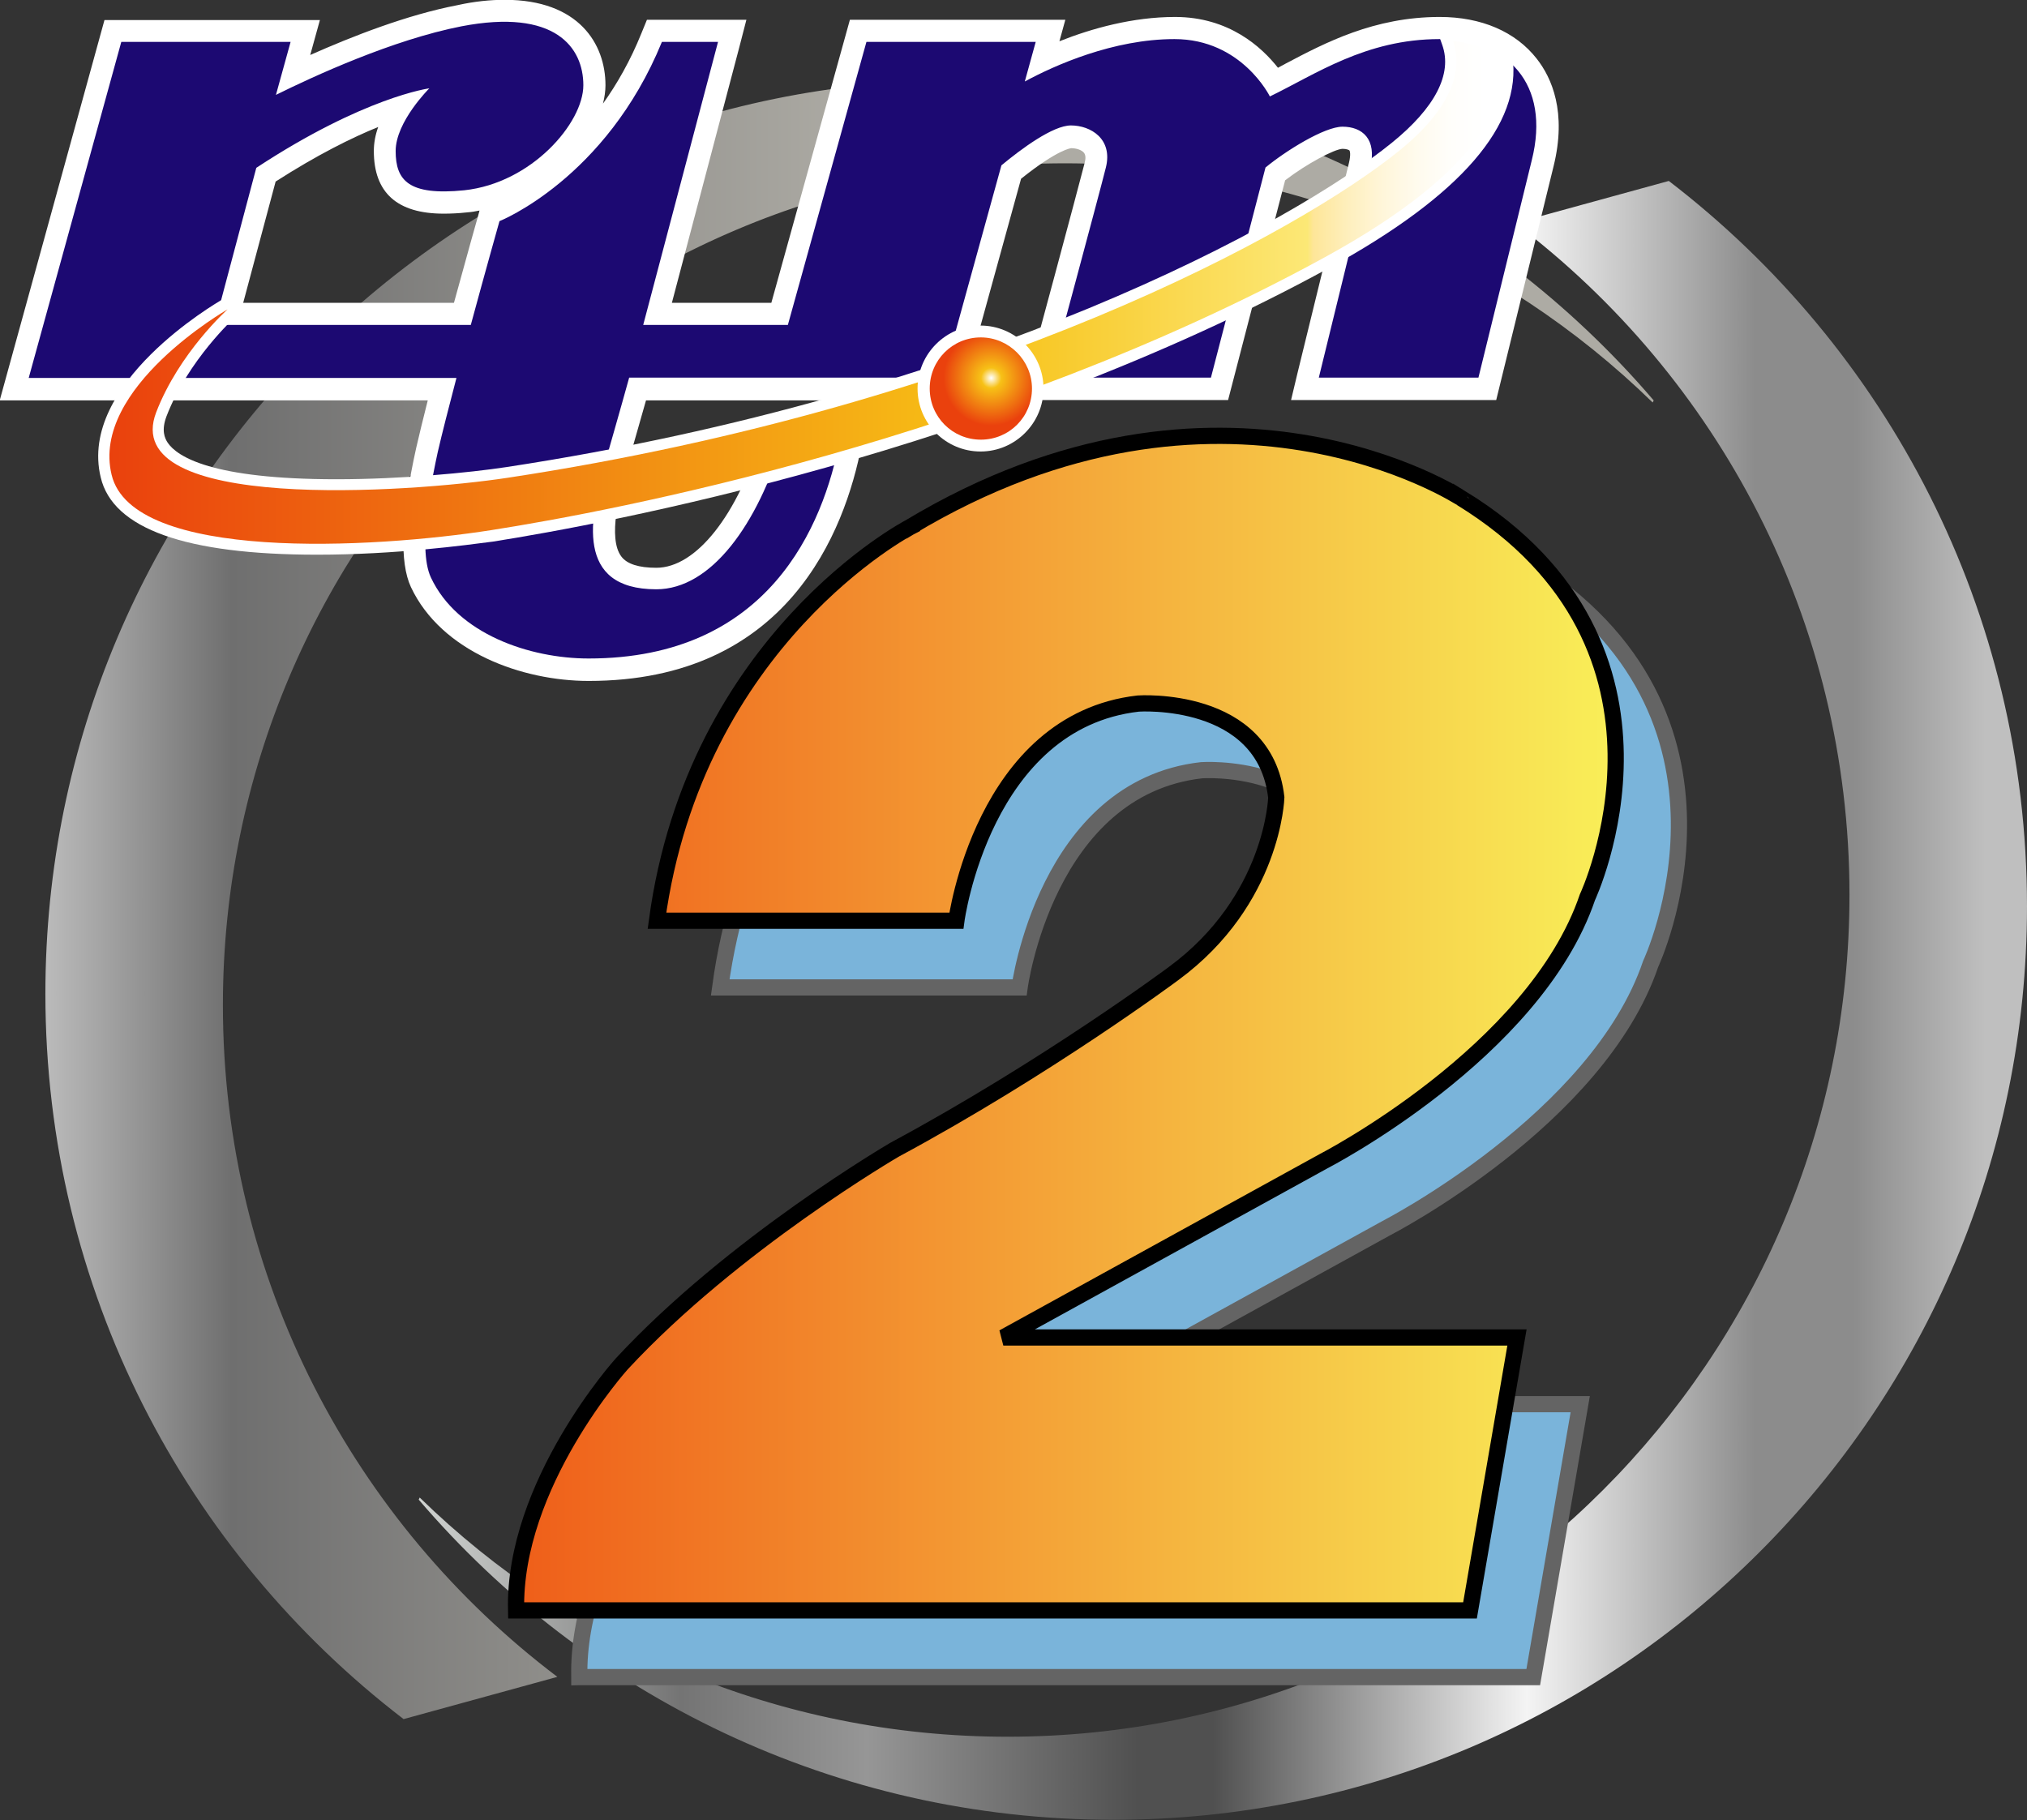 <?xml version="1.0" encoding="UTF-8" standalone="no"?>
<!-- Created with Inkscape (http://www.inkscape.org/) -->

<svg
   width="1000"
   height="898.008"
   viewBox="0 0 264.583 237.598"
   version="1.1"
   id="svg1"
   xml:space="preserve"
   inkscape:version="1.3.2 (091e20e, 2023-11-25, custom)"
   sodipodi:docname="RTM2_2006.svg"
   xmlns:inkscape="http://www.inkscape.org/namespaces/inkscape"
   xmlns:sodipodi="http://sodipodi.sourceforge.net/DTD/sodipodi-0.dtd"
   xmlns:xlink="http://www.w3.org/1999/xlink"
   xmlns="http://www.w3.org/2000/svg"
   xmlns:svg="http://www.w3.org/2000/svg"><rect x="0" y="0" width="264.583" height="237.598" fill="#333333" stroke="none"/><sodipodi:namedview
     id="namedview1"
     pagecolor="#505050"
     bordercolor="#ffffff"
     borderopacity="1"
     inkscape:showpageshadow="0"
     inkscape:pageopacity="0"
     inkscape:pagecheckerboard="1"
     inkscape:deskcolor="#505050"
     inkscape:document-units="mm"
     inkscape:zoom="0.417193"
     inkscape:cx="457.82168"
     inkscape:cy="364.33977"
     inkscape:window-width="1366"
     inkscape:window-height="715"
     inkscape:window-x="-8"
     inkscape:window-y="-8"
     inkscape:window-maximized="1"
     inkscape:current-layer="svg1" /><defs
     id="defs1"><linearGradient
   id="SVGID_1_"
   gradientUnits="userSpaceOnUse"
   x1="482.085"
   y1="93.809"
   x2="35.107"
   y2="93.809">
				<stop
   offset="1.300000e-02"
   style="stop-color:#FFFFFF"
   id="stop88" />
				<stop
   offset="3.654815e-02"
   style="stop-color:#FFFEFB"
   id="stop89" />
				<stop
   offset="6.095150e-02"
   style="stop-color:#FFFBEE"
   id="stop90" />
				<stop
   offset="8.574604e-02"
   style="stop-color:#FFF6DA"
   id="stop91" />
				<stop
   offset="0.111"
   style="stop-color:#FEEFBD"
   id="stop92" />
				<stop
   offset="0.136"
   style="stop-color:#FEE698"
   id="stop93" />
				<stop
   offset="0.14"
   style="stop-color:#fce876;stop-opacity:1;"
   id="stop94" />
				<stop
   offset="0.376"
   style="stop-color:#f7c116;stop-opacity:1;"
   id="stop95" />
				<stop
   offset="1"
   style="stop-color:#ea410d;stop-opacity:1;"
   id="stop96" />
			</linearGradient><linearGradient
   id="linearGradient82"
   inkscape:collect="always"><stop
     style="stop-color:#bfbfbf;stop-opacity:1;"
     offset="0.026"
     id="stop74" /><stop
     style="stop-color:#8c8c8c;stop-opacity:1;"
     offset="0.108"
     id="stop75" /><stop
     style="stop-color:#8c8c8c;stop-opacity:1;"
     offset="0.169"
     id="stop76" /><stop
     style="stop-color:#f4f4f4;stop-opacity:1;"
     offset="0.311"
     id="stop77" /><stop
     style="stop-color:#505050;stop-opacity:1;"
     offset="0.506"
     id="stop78" /><stop
     style="stop-color:#505050;stop-opacity:1;"
     offset="0.553"
     id="stop79" /><stop
     style="stop-color:#969696;stop-opacity:1;"
     offset="0.721"
     id="stop80" /><stop
     style="stop-color:#747474;stop-opacity:1;"
     offset="0.837"
     id="stop81" /><stop
     style="stop-color:#d1d4d2;stop-opacity:1;"
     offset="1"
     id="stop82" /></linearGradient><linearGradient
   id="linearGradient34"
   inkscape:collect="always"><stop
     style="stop-color:#ef5d19;stop-opacity:1;"
     offset="0"
     id="stop35" /><stop
     style="stop-color:#f9f059;stop-opacity:1;"
     offset="1"
     id="stop36" /></linearGradient><linearGradient
   id="linearGradient3"
   inkscape:collect="always"><stop
     style="stop-color:#bbbbbb;stop-opacity:1;"
     offset="0"
     id="stop22" /><stop
     style="stop-color:#6f6f6f;stop-opacity:1;"
     offset="0.116"
     id="stop25" /><stop
     style="stop-color:#adaba4;stop-opacity:1;"
     offset="0.504"
     id="stop24" /></linearGradient><clipPath
   clipPathUnits="userSpaceOnUse"
   id="clipPath3"><path
     d="M 0,841.89 H 595.276 V 0 H 0 Z"
     transform="translate(-114.567,-418.374)"
     id="path3" /></clipPath><clipPath
   clipPathUnits="userSpaceOnUse"
   id="clipPath5"><path
     d="M 0,841.89 H 595.276 V 0 H 0 Z"
     transform="translate(-209.369,-507.638)"
     id="path5" /></clipPath><clipPath
   clipPathUnits="userSpaceOnUse"
   id="clipPath7"><path
     d="M 0,841.89 H 595.276 V 0 H 0 Z"
     transform="translate(-181.787,-511.195)"
     id="path7" /></clipPath><clipPath
   clipPathUnits="userSpaceOnUse"
   id="clipPath11"><path
     d="M 0,841.89 H 595.276 V 0 H 0 Z"
     transform="translate(-139.19,-494.832)"
     id="path11" /></clipPath><clipPath
   clipPathUnits="userSpaceOnUse"
   id="clipPath13"><path
     d="M 0,841.89 H 595.276 V 0 H 0 Z"
     transform="translate(-204.965,-536.959)"
     id="path13" /></clipPath><clipPath
   clipPathUnits="userSpaceOnUse"
   id="clipPath15"><path
     d="M 0,841.89 H 595.276 V 0 H 0 Z"
     transform="translate(-104.33,-517.339)"
     id="path15" /></clipPath><clipPath
   clipPathUnits="userSpaceOnUse"
   id="clipPath17"><path
     d="M 0,841.89 H 595.276 V 0 H 0 Z"
     transform="translate(-198.615,-538.647)"
     id="path17" /></clipPath><clipPath
   clipPathUnits="userSpaceOnUse"
   id="clipPath21"><path
     d="M 0,841.89 H 595.276 V 0 H 0 Z"
     transform="translate(-160.192,-497.589)"
     id="path21" /></clipPath><clipPath
   clipPathUnits="userSpaceOnUse"
   id="clipPath23"><path
     d="M 0,841.89 H 595.276 V 0 H 0 Z"
     transform="translate(-160.192,-497.589)"
     id="path23" /></clipPath><clipPath
   clipPathUnits="userSpaceOnUse"
   id="clipPath25"><path
     d="M 0,841.89 H 595.276 V 0 H 0 Z"
     transform="translate(-158.229,-500.705)"
     id="path25" /></clipPath><clipPath
   clipPathUnits="userSpaceOnUse"
   id="clipPath27"><path
     d="M 0,841.89 H 595.276 V 0 H 0 Z"
     transform="translate(-158.229,-500.705)"
     id="path27" /></clipPath><clipPath
   clipPathUnits="userSpaceOnUse"
   id="clipPath29"><path
     d="M 0,841.89 H 595.276 V 0 H 0 Z"
     transform="translate(-82.78,-370.925)"
     id="path29" /></clipPath><clipPath
   clipPathUnits="userSpaceOnUse"
   id="clipPath31"><path
     d="M 0,841.89 H 595.276 V 0 H 0 Z"
     transform="translate(-100.652,-372.602)"
     id="path31" /></clipPath><clipPath
   clipPathUnits="userSpaceOnUse"
   id="clipPath33"><path
     d="M 0,841.89 H 595.276 V 0 H 0 Z"
     id="path33" /></clipPath><clipPath
   clipPathUnits="userSpaceOnUse"
   id="clipPath35"><path
     d="M 0,841.89 H 595.276 V 0 H 0 Z"
     transform="translate(-123.089,-370.946)"
     id="path35" /></clipPath><clipPath
   clipPathUnits="userSpaceOnUse"
   id="clipPath37"><path
     d="M 0,841.89 H 595.276 V 0 H 0 Z"
     transform="translate(-125.842,-374.772)"
     id="path37" /></clipPath><clipPath
   clipPathUnits="userSpaceOnUse"
   id="clipPath39"><path
     d="M 0,841.89 H 595.276 V 0 H 0 Z"
     transform="translate(-139.89,-372.602)"
     id="path39" /></clipPath><clipPath
   clipPathUnits="userSpaceOnUse"
   id="clipPath41"><path
     d="M 0,841.89 H 595.276 V 0 H 0 Z"
     transform="translate(-145.886,-374.883)"
     id="path41" /></clipPath><clipPath
   clipPathUnits="userSpaceOnUse"
   id="clipPath43"><path
     d="M 0,841.89 H 595.276 V 0 H 0 Z"
     id="path43" /></clipPath><clipPath
   clipPathUnits="userSpaceOnUse"
   id="clipPath45"><path
     d="M 0,841.89 H 595.276 V 0 H 0 Z"
     transform="translate(-169.889,-374.883)"
     id="path45" /></clipPath><clipPath
   clipPathUnits="userSpaceOnUse"
   id="clipPath47"><path
     d="M 0,841.89 H 595.276 V 0 H 0 Z"
     transform="translate(-183.4,-367.435)"
     id="path47" /></clipPath><clipPath
   clipPathUnits="userSpaceOnUse"
   id="clipPath49"><path
     d="M 0,841.89 H 595.276 V 0 H 0 Z"
     transform="translate(-195.546,-369.627)"
     id="path49" /></clipPath><clipPath
   clipPathUnits="userSpaceOnUse"
   id="clipPath51"><path
     d="M 0,841.89 H 595.276 V 0 H 0 Z"
     transform="translate(-203.377,-374.772)"
     id="path51" /></clipPath><clipPath
   clipPathUnits="userSpaceOnUse"
   id="clipPath53"><path
     d="M 0,841.89 H 595.276 V 0 H 0 Z"
     id="path53" /></clipPath><clipPath
   clipPathUnits="userSpaceOnUse"
   id="clipPath55"><path
     d="M 0,841.89 H 595.276 V 0 H 0 Z"
     transform="translate(-223.755,-372.602)"
     id="path55" /></clipPath><clipPath
   clipPathUnits="userSpaceOnUse"
   id="clipPath57"><path
     d="M 0,841.89 H 595.276 V 0 H 0 Z"
     transform="translate(-370.789,-415.73)"
     id="path57" /></clipPath><clipPath
   clipPathUnits="userSpaceOnUse"
   id="clipPath59"><path
     d="M 0,841.89 H 595.276 V 0 H 0 Z"
     transform="translate(-470.462,-509.578)"
     id="path59" /></clipPath><clipPath
   clipPathUnits="userSpaceOnUse"
   id="clipPath61"><path
     d="M 0,841.89 H 595.276 V 0 H 0 Z"
     transform="translate(-433.453,-511.134)"
     id="path61" /></clipPath><clipPath
   clipPathUnits="userSpaceOnUse"
   id="clipPath65"><path
     d="M 0,841.89 H 595.276 V 0 H 0 Z"
     transform="translate(-388.668,-493.931)"
     id="path65" /></clipPath><clipPath
   clipPathUnits="userSpaceOnUse"
   id="clipPath67"><path
     d="M 0,841.89 H 595.276 V 0 H 0 Z"
     transform="translate(-457.822,-538.221)"
     id="path67" /></clipPath><clipPath
   clipPathUnits="userSpaceOnUse"
   id="clipPath69"><path
     d="M 0,841.89 H 595.276 V 0 H 0 Z"
     transform="translate(-352.018,-517.594)"
     id="path69" /></clipPath><clipPath
   clipPathUnits="userSpaceOnUse"
   id="clipPath71"><path
     d="M 0,841.89 H 595.276 V 0 H 0 Z"
     transform="translate(-451.147,-539.996)"
     id="path71" /></clipPath><clipPath
   clipPathUnits="userSpaceOnUse"
   id="clipPath75"><path
     d="M 0,841.89 H 595.276 V 0 H 0 Z"
     transform="translate(-381.658,-404.107)"
     id="path75" /></clipPath><clipPath
   clipPathUnits="userSpaceOnUse"
   id="clipPath77"><path
     d="M 0,841.89 H 595.276 V 0 H 0 Z"
     transform="translate(-381.658,-404.107)"
     id="path77" /></clipPath><clipPath
   clipPathUnits="userSpaceOnUse"
   id="clipPath79"><path
     d="M 0,841.89 H 595.276 V 0 H 0 Z"
     transform="translate(-412.238,-496.941)"
     id="path79" /></clipPath><clipPath
   clipPathUnits="userSpaceOnUse"
   id="clipPath81"><path
     d="M 0,841.89 H 595.276 V 0 H 0 Z"
     transform="translate(-318.216,-370.925)"
     id="path81" /></clipPath><clipPath
   clipPathUnits="userSpaceOnUse"
   id="clipPath83"><path
     d="M 0,841.89 H 595.276 V 0 H 0 Z"
     transform="translate(-336.088,-372.602)"
     id="path83" /></clipPath><clipPath
   clipPathUnits="userSpaceOnUse"
   id="clipPath85"><path
     d="M 0,841.89 H 595.276 V 0 H 0 Z"
     id="path85" /></clipPath><clipPath
   clipPathUnits="userSpaceOnUse"
   id="clipPath87"><path
     d="M 0,841.89 H 595.276 V 0 H 0 Z"
     transform="translate(-358.525,-370.946)"
     id="path87" /></clipPath><clipPath
   clipPathUnits="userSpaceOnUse"
   id="clipPath89"><path
     d="M 0,841.89 H 595.276 V 0 H 0 Z"
     transform="translate(-361.277,-374.772)"
     id="path89" /></clipPath><clipPath
   clipPathUnits="userSpaceOnUse"
   id="clipPath91"><path
     d="M 0,841.89 H 595.276 V 0 H 0 Z"
     transform="translate(-375.326,-372.602)"
     id="path91" /></clipPath><clipPath
   clipPathUnits="userSpaceOnUse"
   id="clipPath93"><path
     d="M 0,841.89 H 595.276 V 0 H 0 Z"
     transform="translate(-381.321,-374.883)"
     id="path93" /></clipPath><clipPath
   clipPathUnits="userSpaceOnUse"
   id="clipPath95"><path
     d="M 0,841.89 H 595.276 V 0 H 0 Z"
     transform="translate(-399.083,-382.511)"
     id="path95" /></clipPath><clipPath
   clipPathUnits="userSpaceOnUse"
   id="clipPath97"><path
     d="M 0,841.89 H 595.276 V 0 H 0 Z"
     transform="translate(-415.682,-372.602)"
     id="path97" /></clipPath><clipPath
   clipPathUnits="userSpaceOnUse"
   id="clipPath99"><path
     d="M 0,841.89 H 595.276 V 0 H 0 Z"
     transform="translate(-421.678,-374.883)"
     id="path99" /></clipPath><clipPath
   clipPathUnits="userSpaceOnUse"
   id="clipPath101"><path
     d="M 0,841.89 H 595.276 V 0 H 0 Z"
     id="path101" /></clipPath><clipPath
   clipPathUnits="userSpaceOnUse"
   id="clipPath103"><path
     d="M 0,841.89 H 595.276 V 0 H 0 Z"
     id="path103" /></clipPath><clipPath
   clipPathUnits="userSpaceOnUse"
   id="clipPath105"><path
     d="M 0,841.89 H 595.276 V 0 H 0 Z"
     id="path105" /></clipPath><clipPath
   clipPathUnits="userSpaceOnUse"
   id="clipPath107"><path
     d="M 0,841.89 H 595.276 V 0 H 0 Z"
     transform="translate(-471.248,-373.855)"
     id="path107" /></clipPath><clipPath
   clipPathUnits="userSpaceOnUse"
   id="clipPath109"><path
     d="M 0,841.89 H 595.276 V 0 H 0 Z"
     transform="translate(-478.362,-374.883)"
     id="path109" /></clipPath><clipPath
   clipPathUnits="userSpaceOnUse"
   id="clipPath111"><path
     d="M 0,841.89 H 595.276 V 0 H 0 Z"
     transform="translate(-498.674,-373.72)"
     id="path111" /></clipPath><clipPath
   clipPathUnits="userSpaceOnUse"
   id="clipPath113"><path
     d="M 0,841.89 H 595.276 V 0 H 0 Z"
     transform="translate(-510.619,-372.602)"
     id="path113" /></clipPath><clipPath
   clipPathUnits="userSpaceOnUse"
   id="clipPath5-0"><path
     d="M 0,841.89 H 595.276 V 0 H 0 Z"
     transform="translate(-209.369,-507.638)"
     id="path5-7" /></clipPath>
	
<radialGradient
   id="SVGID_2_-6"
   cx="318.023"
   cy="121.319"
   r="15.307"
   gradientUnits="userSpaceOnUse"
   inkscape:collect="always"
   fx="318.023"
   fy="121.319"
   fr="0"
   spreadMethod="pad">
				<stop
   offset="0"
   style="stop-color:#FFFFFF"
   id="stop12-3" />
				<stop
   offset="0.213"
   style="stop-color:#f7c116;stop-opacity:1;"
   id="stop13-6" />
				<stop
   offset="1"
   style="stop-color:#ea410d;stop-opacity:1;"
   id="stop14-7" />
			</radialGradient><linearGradient
   inkscape:collect="always"
   xlink:href="#SVGID_1_"
   id="linearGradient2"
   gradientUnits="userSpaceOnUse"
   x1="482.085"
   y1="93.809"
   x2="35.107"
   y2="93.809" /><linearGradient
   inkscape:collect="always"
   xlink:href="#linearGradient34"
   id="linearGradient39"
   x1="-33.197"
   y1="-41.004"
   x2="59.073"
   y2="-41.004"
   gradientUnits="userSpaceOnUse" /><linearGradient
   inkscape:collect="always"
   xlink:href="#linearGradient82"
   id="linearGradient28-0"
   x1="-126.452"
   y1="-39.12"
   x2="0.08"
   y2="-39.12"
   gradientUnits="userSpaceOnUse"
   spreadMethod="pad" /><clipPath
   clipPathUnits="userSpaceOnUse"
   id="clipPath5-0-7"><path
     d="M 0,841.89 H 595.276 V 0 H 0 Z"
     transform="translate(-209.369,-507.638)"
     id="path5-7-3" /></clipPath><clipPath
   clipPathUnits="userSpaceOnUse"
   id="clipPath5-4"><path
     d="M 0,841.89 H 595.276 V 0 H 0 Z"
     transform="translate(-209.369,-507.638)"
     id="path5-9" /></clipPath><linearGradient
   inkscape:collect="always"
   xlink:href="#linearGradient3"
   id="linearGradient40"
   gradientUnits="userSpaceOnUse"
   x1="-126.452"
   y1="-39.12"
   x2="0.08"
   y2="-39.12"
   spreadMethod="pad" /></defs><style
     type="text/css"
     id="style1">
	.st0{fill:#FFFFFF;}
	.st1{fill:#2B2A87;}
	.st2{fill:url(#SVGID_1_);}
	.st3{fill:url(#SVGID_2_);}
</style><g
     id="g87"
     style="display:inline"
     transform="matrix(4.472,0,0,4.472,-526.075,-316.709)"><g
       id="g85"><path
         id="path4-2"
         d="m 0,0 c -11.938,11.645 -28.255,18.82 -46.249,18.82 -36.582,0 -66.237,-29.655 -66.237,-66.237 0,-21.588 10.328,-40.765 26.313,-52.857 l -12.098,-3.323 c -17.134,13.138 -28.181,33.817 -28.181,57.075 0,39.697 32.181,71.878 71.878,71.878 21.877,0 41.471,-9.773 54.654,-25.192 z"
         style="display:inline;fill:url(#linearGradient40);fill-opacity:1;fill-rule:nonzero;stroke:none"
         transform="matrix(0.371,0,0,-0.371,165.876,82.57)"
         clip-path="url(#clipPath5-4)" /><path
         id="path4-5-2"
         d="m 0,0 c -11.938,11.645 -28.255,18.82 -46.249,18.82 -36.582,0 -66.237,-29.655 -66.237,-66.237 0,-21.588 10.328,-40.765 26.313,-52.857 l -12.098,-3.323 c -17.134,13.138 -28.181,33.817 -28.181,57.075 0,39.697 32.181,71.878 71.878,71.878 21.877,0 41.471,-9.773 54.654,-25.192 z"
         style="display:inline;fill:url(#linearGradient28-0);fill-opacity:1;fill-rule:nonzero;stroke:none;stroke-opacity:1"
         transform="matrix(-0.371,0,0,0.371,129.888,114.537)"
         clip-path="url(#clipPath5-0-7)" /></g><g
       id="g86"><path
         id="path74"
         d="m 0,0 h 78.877 l 3.884,22.571 H 40.289 l 26.453,14.563 c 0,0 17.475,8.98 21.843,21.843 0,0 9.708,20.629 -10.437,33.007 0,0 -22.085,9.223 -45.627,-2.427 0,0 -17.716,-9.223 -20.872,-32.522 h 24.755 c 0,0 2.185,16.504 15.048,17.96 0,0 10.437,0.728 11.406,-7.766 0,0 -0.242,-8.495 -8.494,-14.562 0,0 -10.435,-7.767 -23.056,-14.563 0,0 -13.348,-7.766 -22.572,-17.717 0,0 -8.978,-9.95 -8.736,-20.387"
         style="fill:#7ab4da;fill-opacity:1;fill-rule:nonzero;stroke:#646464;stroke-width:1.341;stroke-linecap:square;stroke-dasharray:none;stroke-opacity:1"
         transform="matrix(0.353,0,0,-0.353,134.547,119.778)"
         clip-path="url(#clipPath75)" /><path
         id="path78"
         d="M 0,0 C 0,0 -17.717,-9.223 -20.872,-32.522 H 3.884 c 0,0 2.184,16.504 15.047,17.96 0,0 10.435,0.728 11.406,-7.766 0,0 -0.242,-8.495 -8.494,-14.562 0,0 -10.436,-7.767 -23.057,-14.562 0,0 -13.348,-7.766 -22.57,-17.717 0,0 -8.981,-9.952 -8.737,-20.388 h 78.876 l 3.883,22.571 H 7.767 l 26.454,14.563 c 0,0 17.473,8.98 21.843,21.843 0,0 9.707,20.629 -10.437,33.007 C 45.627,2.427 25.732,15.494 0,0"
         style="fill:url(#linearGradient39);fill-opacity:1;fill-rule:nonzero;stroke:#000000;stroke-width:1.341;stroke-linecap:square;stroke-linejoin:miter;stroke-miterlimit:4;stroke-dasharray:none;stroke-opacity:1;paint-order:normal"
         transform="matrix(0.353,0,0,-0.353,144.181,86.218)"
         clip-path="url(#clipPath79)" /></g><g
       id="g15-6"
       transform="matrix(0.091,0,0,0.091,117.629,70.815)">
		<g
   id="g2-5">
			<path
   class="st0"
   d="m 188.9,218.5 c -21.3,0 -47.2,-9.3 -57,-30.1 -3.7,-8 -3.2,-22.6 1.7,-44.7 0.9,-3.9 2.1,-8.9 3.7,-15.2 H 0 L 33.6,6.5 h 69.1 l -3.1,11.2 c 13.5,-6 31.1,-12.9 47.3,-16 C 152.3,0.5 157.4,0 162,0 c 23.8,0 32.3,14.2 32.3,27.4 0,1.9 -0.3,3.9 -0.8,5.9 4.5,-6.3 8.8,-13.8 12.3,-22.5 l 1.8,-4.4 h 31.9 l -2.3,8.9 c 0,0 -11.2,42.5 -21.6,81.9 h 31.9 L 272.7,6.4 h 69.1 l -1.9,6.9 c 10.3,-4.1 23.5,-7.8 37.1,-7.8 17.3,0 27.8,9.7 33,16.3 0.8,-0.4 1.6,-0.9 2.4,-1.3 12.7,-6.7 28.4,-15 49.5,-15 13.3,0 24.3,4.7 31.1,13.4 4.8,6.1 9.7,17.1 5.4,34.5 l -18.4,75 h -65.8 l 2.1,-8.8 c 0,0 14.5,-59.3 16.5,-67.4 0.6,-2.6 0.3,-3.7 0.1,-3.9 -0.1,-0.1 -0.8,-0.5 -2.2,-0.5 -2.6,0.1 -11.5,4.8 -18.4,10.1 L 394,128.4 h -66.4 l 2.4,-8.9 c 0.2,-0.6 16,-59.3 18,-67.2 0.4,-1.5 0.3,-2.5 -0.2,-3.2 -0.7,-0.9 -2.4,-1.5 -4.1,-1.5 0,0 -4.1,0.2 -16.1,9.8 L 308,128.5 H 207.3 c -2.6,9.2 -6.3,22.1 -6.5,22.8 -1.8,6.3 -5.9,21.4 -1.4,27.3 1.8,2.4 5.6,3.6 11.2,3.6 12.8,0 26.1,-16.9 34,-43 l 1.5,-5 h 32 l -1.6,8.4 c -5.4,28.2 -24,75.9 -87.6,75.9 z M 145.7,97.2 c 4.2,-15.4 7.8,-28.1 7.8,-28.1 l 0.4,-1.5 c -1.4,0.3 -2.7,0.5 -4.1,0.6 -2.7,0.3 -5.2,0.4 -7.4,0.4 -14.9,0 -22.4,-6.7 -22.4,-20.1 0,-2.6 0.5,-5.2 1.4,-7.7 -8.4,3.4 -19.5,8.9 -32.9,17.5 L 78.1,97.2 Z"
   id="path1-9"
   style="display:inline;fill:#ffffff" />
			<path
   class="st1"
   d="m 461.8,12.6 c -23.7,0 -39.9,11.4 -54.4,18.4 0,0 -9,-18.4 -30.6,-18.4 -19.6,0 -38.4,8.4 -48,13.6 l 3.5,-12.7 H 278 l -25.2,90.8 h -46.4 c 11,-41.6 24,-90.8 24,-90.8 h -18 c -18,44 -52.1,57.5 -52.1,57.5 0,0 -4.4,15.6 -9.2,33.3 H 68.9 L 82.3,53.9 c 34.7,-22.8 55.5,-25.5 55.5,-25.5 0,0 -10.8,10.7 -10.8,20.1 0,9.4 4.1,14.4 22,12.6 21.6,-2.3 38.2,-21.6 38.2,-33.7 0,-12.1 -9,-24.7 -39.1,-18.9 -22,4.3 -47.4,16 -59.5,22 l 4.7,-17 H 39 L 9.3,121.3 h 137.2 c -2.4,9.2 -4.6,17.7 -6,23.8 -1.5,7 -6.7,30.6 -2.2,40.2 8.5,18.2 31.8,26 50.6,26 57.6,0 75.3,-42.3 80.6,-70.3 h -18.2 c -8.2,27.3 -23.1,48.1 -40.7,48.1 -26.3,0 -21.2,-23.3 -16.6,-40 0,0 5.6,-19.5 7.9,-27.9 h 100.6 l 18.8,-68.1 c 6.4,-5.3 16.5,-12.8 22.3,-12.8 6.3,0 13.5,4.3 11.2,13.5 -2,8.1 -18,67.4 -18,67.4 h 51.7 L 406,53.8 c 6.4,-5.3 18.9,-13.1 24.7,-13.1 6.3,0 11.1,3.9 8.9,13.1 -2,8.1 -16.5,67.4 -16.5,67.4 h 51.2 l 17.1,-69.7 c 6.2,-24.7 -8,-38.9 -29.6,-38.9 z"
   id="path2-8"
   style="fill:#1c0972;fill-opacity:1" />
		</g>
		<g
   id="g11-0"
   style="display:inline">
			<path
   class="st0"
   d="m 101.8,178 c -42.1,0 -65.5,-8.3 -69.4,-24.8 -7.3,-30.1 37,-55.9 38.9,-57 l 4.1,5.7 c -0.1,0.1 -14.9,13.5 -21.9,31.7 -1.7,4.5 -0.6,7 0.4,8.5 3,4.4 14,11.7 54.1,11.7 21.1,0 42.6,-2.1 54.5,-3.9 C 314.1,126.8 414.7,71.7 446.6,45.8 460.4,34.6 466,23.8 462.7,14.5 l -1.9,-5.4 5.7,0.8 c 6.7,0.9 12.4,2.8 17.1,5.7 l 1.4,0.9 0.2,1.6 c 3.2,21.9 -16.5,44.7 -58.6,67.8 -108.9,59.6 -233,82.3 -268.4,87.9 -8.5,1.1 -31.1,4.2 -56.4,4.2 z"
   id="path3-1-5"
   style="fill:#ffffff" />
			
			<path
   class="st2"
   d="m 448.9,48.4 c -31.8,25.8 -132.1,81.5 -285.8,104.9 -32.1,4.9 -125.3,11.2 -112.9,-21 7.4,-19.2 22.9,-33 22.9,-33 0,0 -44,25.2 -37.2,53.1 6.7,27.9 83.6,23.7 121.9,17.7 38.3,-6 160,-28.8 267.2,-87.5 51.5,-28.2 58.8,-50.5 56.8,-64.2 -4.6,-2.9 -10.1,-4.5 -15.6,-5.2 2.5,7.3 2,19.6 -17.3,35.2 z"
   id="path11-1-9"
   style="fill:url(#linearGradient2)" />
		</g>
		<g
   id="g14-1"
   style="display:inline">
			<path
   class="st0"
   d="m 294.4,124.7 c 0,11.2 9.1,20.2 20.2,20.2 11.1,0 20.2,-9.1 20.2,-20.2 0,-11.1 -9.1,-20.2 -20.2,-20.2 -11.1,0 -20.2,9.1 -20.2,20.2 z"
   id="path12-6-9"
   style="fill:#ffffff" />
			
			<path
   class="st3"
   d="m 314.7,108.3 c -9.1,0 -16.4,7.3 -16.4,16.4 0,9.1 7.3,16.4 16.4,16.4 9.1,0 16.4,-7.3 16.4,-16.4 0,-9 -7.4,-16.4 -16.4,-16.4 z"
   id="path14-3-1"
   style="fill:url(#SVGID_2_-6)" />
		</g>
	</g></g></svg>
